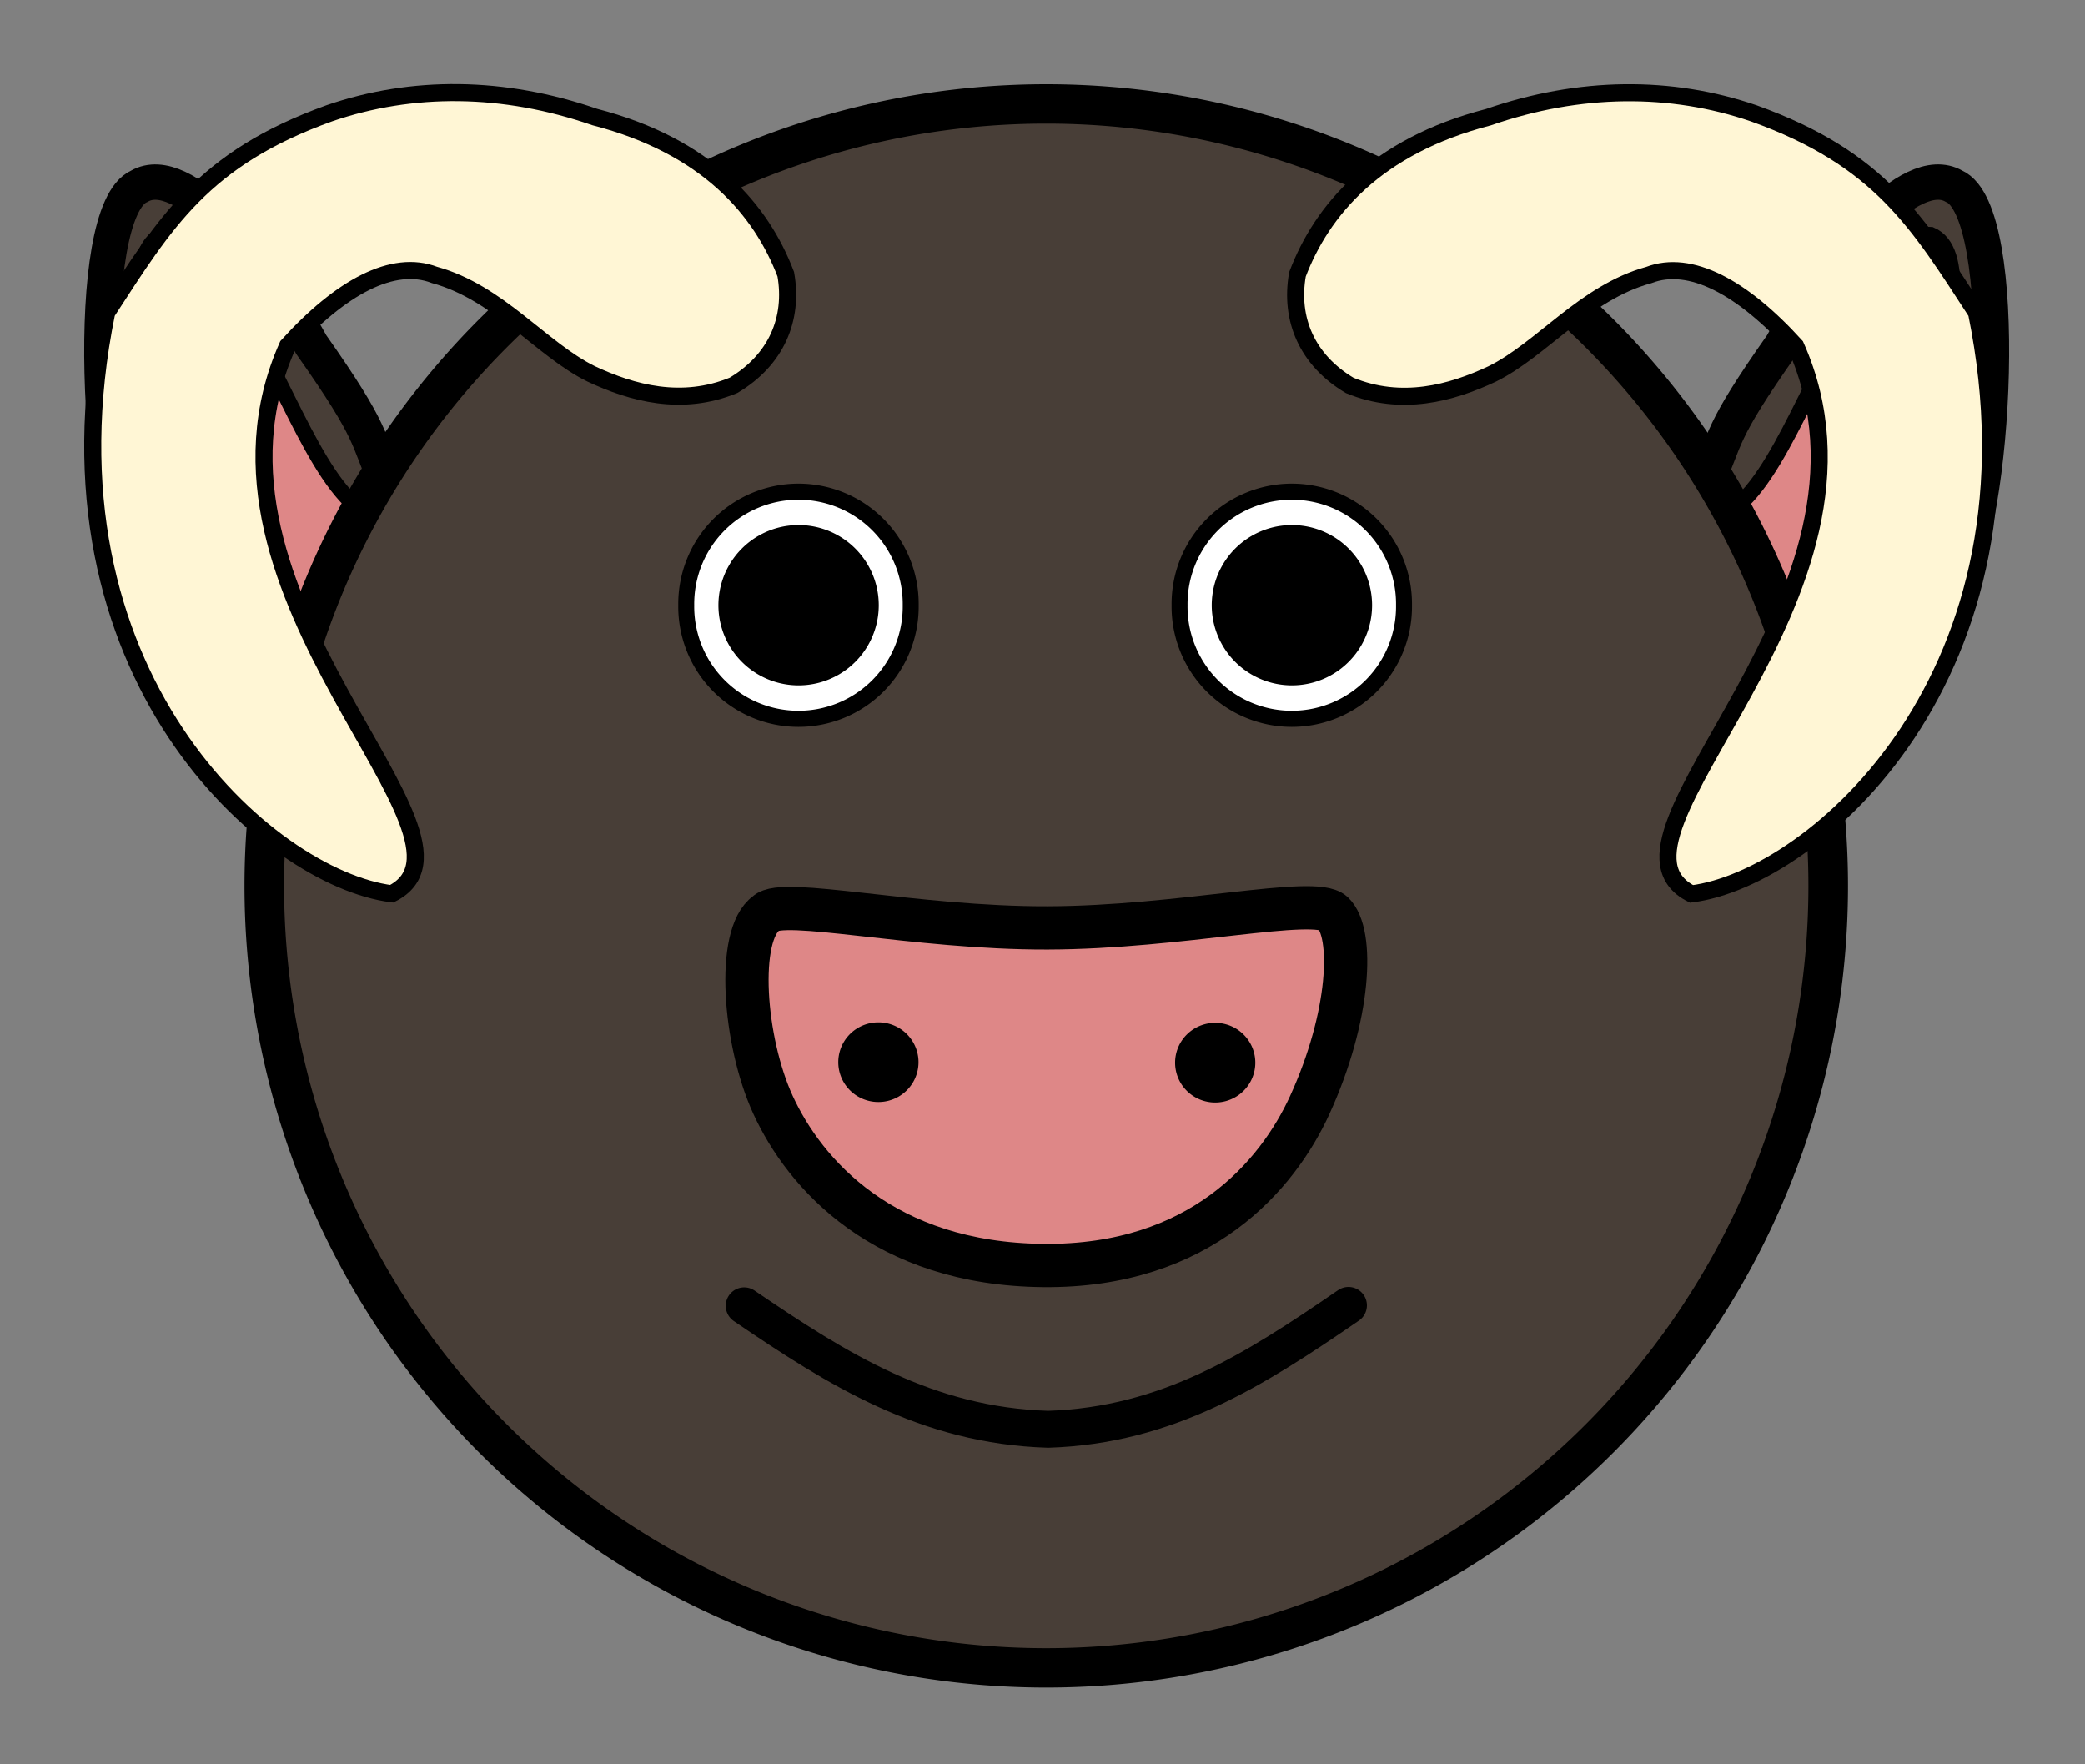 <?xml version="1.0" encoding="UTF-8" standalone="no"?>
<!-- Created with Inkscape (http://www.inkscape.org/) -->
<svg
   xmlns:dc="http://purl.org/dc/elements/1.1/"
   xmlns:cc="http://web.resource.org/cc/"
   xmlns:rdf="http://www.w3.org/1999/02/22-rdf-syntax-ns#"
   xmlns:svg="http://www.w3.org/2000/svg"
   xmlns="http://www.w3.org/2000/svg"
   xmlns:sodipodi="http://sodipodi.sourceforge.net/DTD/sodipodi-0.dtd"
   xmlns:inkscape="http://www.inkscape.org/namespaces/inkscape"
   width="130"
   height="110"
   id="svg2"
   sodipodi:version="0.32"
   inkscape:version="0.45.1"
   version="1.0"
   sodipodi:docbase="/home/eric/graphique/svg/publication"
   sodipodi:docname="linuxien_bull.svg"
   inkscape:output_extension="org.inkscape.output.svg.inkscape">
  <rect width="100%" height="100%" fill="#808080" stroke="none"/>
  <defs
     id="defs4" />
  <sodipodi:namedview
     id="base"
     pagecolor="#ffffff"
     bordercolor="#666666"
     borderopacity="1.0"
     inkscape:pageopacity="0.0"
     inkscape:pageshadow="2"
     inkscape:zoom="4"
     inkscape:cx="68.880893"
     inkscape:cy="54.232143"
     inkscape:document-units="px"
     inkscape:current-layer="layer1"
     width="130px"
     height="110px"
     inkscape:showpageshadow="false"
     showguides="true"
     inkscape:guide-bbox="true"
     inkscape:window-width="1018"
     inkscape:window-height="684"
     inkscape:window-x="0"
     inkscape:window-y="30"
     showgrid="false" />
  <g
     inkscape:label="Calque 1"
     inkscape:groupmode="layer"
     id="layer1">
    <g
       id="g2323"
       transform="translate(5.25,5.25)">
      <path
         sodipodi:nodetypes="cccccc"
         id="path10014"
         d="M 18.918,24.954 C 17.592,21.987 18.129,21.873 14.155,16.232 C 11.105,10.687 6.172,4.79 3.439,6.362 C -0.165,7.932 0.835,27.496 3.499,31.274 C 5.911,35.325 7.972,35.496 12.275,38.898 L 18.918,24.954 z "
         style="fill:#483e37;fill-opacity:1;fill-rule:evenodd;stroke:#000000;stroke-width:2.204;stroke-linecap:butt;stroke-linejoin:miter;stroke-miterlimit:4;stroke-dasharray:none;stroke-opacity:1" />
      <path
         sodipodi:nodetypes="cccccc"
         id="path10016"
         d="M 4.885,9.392 C 6.824,9.244 7.482,11.119 8.506,12.551 C 11.563,15.934 13.827,23.614 16.884,26.238 L 13.471,34.079 C 7.156,31.71 4.865,29.595 4.28,19.452 C 3.689,15.151 2.672,10.343 4.885,9.392 z "
         style="fill:#de8787;fill-rule:evenodd;stroke:#000000;stroke-width:0.983px;stroke-linecap:butt;stroke-linejoin:miter;stroke-opacity:1" />
      <path
         sodipodi:nodetypes="cccccc"
         id="path9014"
         d="M 101.101,24.953 C 102.428,21.986 101.891,21.872 105.864,16.231 C 108.914,10.686 113.847,4.789 116.581,6.361 C 120.185,7.931 119.185,27.494 116.521,31.273 C 114.109,35.324 112.048,35.495 107.745,38.897 L 101.101,24.953 z "
         style="fill:#483e37;fill-opacity:1;fill-rule:evenodd;stroke:#000000;stroke-width:2.204;stroke-linecap:butt;stroke-linejoin:miter;stroke-miterlimit:4;stroke-dasharray:none;stroke-opacity:1" />
      <path
         sodipodi:nodetypes="cccccc"
         id="path9985"
         d="M 115.135,9.39 C 113.196,9.243 112.538,11.118 111.514,12.55 C 108.457,15.933 106.192,23.613 103.135,26.237 L 106.549,34.078 C 112.864,31.709 115.155,29.594 115.74,19.451 C 116.33,15.149 117.348,10.342 115.135,9.39 z "
         style="fill:#de8787;fill-rule:evenodd;stroke:#000000;stroke-width:0.983px;stroke-linecap:butt;stroke-linejoin:miter;stroke-opacity:1" />
      <path
         inkscape:export-ydpi="18.9"
         inkscape:export-xdpi="18.9"
         inkscape:export-filename="/home/eric/graphique/png/vache.png"
         transform="matrix(0.98,0,0,0.975,1.329,1.236)"
         d="M 109.602 49.997 A 49.75 50.003 0 1 1  10.102,49.997 A 49.75 50.003 0 1 1  109.602 49.997 z"
         sodipodi:ry="50.002552"
         sodipodi:rx="49.750011"
         sodipodi:cy="49.997448"
         sodipodi:cx="59.85154"
         id="path2172"
         style="opacity:1;fill:#483e37;fill-opacity:1;fill-rule:nonzero;stroke:#000000;stroke-width:2.519;stroke-linecap:round;stroke-linejoin:miter;stroke-miterlimit:4;stroke-dasharray:none;stroke-dashoffset:0;stroke-opacity:1"
         sodipodi:type="arc" />
      <path
         inkscape:export-ydpi="18.9"
         inkscape:export-xdpi="18.9"
         inkscape:export-filename="/home/eric/graphique/png/vache.png"
         sodipodi:nodetypes="cssscsc"
         id="path10087"
         d="M 42.531,51.688 C 40.634,53.04 41.124,59.66 42.945,63.628 C 44.927,67.946 49.852,73.561 59.818,73.65 C 69.608,73.738 74.415,68.005 76.408,63.656 C 78.946,58.113 79.179,52.921 77.862,51.672 C 76.702,50.587 68.36,52.583 60.063,52.604 C 51.766,52.625 43.513,50.671 42.531,51.688 z "
         style="fill:#de8787;fill-opacity:1;fill-rule:nonzero;stroke:#000000;stroke-width:2.698;stroke-linecap:round;stroke-linejoin:miter;stroke-miterlimit:4;stroke-dashoffset:0;stroke-opacity:1" />
      <path
         inkscape:export-ydpi="18.9"
         inkscape:export-xdpi="18.9"
         inkscape:export-filename="/home/eric/graphique/png/vache.png"
         transform="matrix(1.053,0,0,1.104,-2.474,-6.37)"
         d="M 51.75 61 A 2.375 2.25 0 1 1  47,61 A 2.375 2.25 0 1 1  51.75 61 z"
         sodipodi:ry="2.25"
         sodipodi:rx="2.375"
         sodipodi:cy="61"
         sodipodi:cx="49.375"
         id="path10113"
         style="opacity:1;fill:#000000;fill-opacity:1;fill-rule:nonzero;stroke:none;stroke-width:2.5;stroke-linecap:round;stroke-linejoin:miter;stroke-miterlimit:4;stroke-dasharray:none;stroke-dashoffset:0;stroke-opacity:1"
         sodipodi:type="arc" />
      <path
         inkscape:export-ydpi="18.9"
         inkscape:export-xdpi="18.9"
         inkscape:export-filename="/home/eric/graphique/png/vache.png"
         transform="matrix(1.053,0,0,1.104,18.526,-6.339)"
         d="M 51.75 61 A 2.375 2.25 0 1 1  47,61 A 2.375 2.25 0 1 1  51.75 61 z"
         sodipodi:ry="2.25"
         sodipodi:rx="2.375"
         sodipodi:cy="61"
         sodipodi:cx="49.375"
         id="path11084"
         style="opacity:1;fill:#000000;fill-opacity:1;fill-rule:nonzero;stroke:none;stroke-width:2.5;stroke-linecap:round;stroke-linejoin:miter;stroke-miterlimit:4;stroke-dasharray:none;stroke-dashoffset:0;stroke-opacity:1"
         sodipodi:type="arc" />
      <path
         inkscape:export-ydpi="18.9"
         inkscape:export-xdpi="18.9"
         inkscape:export-filename="/home/eric/graphique/png/vache.png"
         sodipodi:nodetypes="ccc"
         id="path6430"
         d="M 41.15,76.163 C 46.963,80.119 52.524,83.633 60.104,83.863 C 67.545,83.624 72.965,80.164 78.828,76.137"
         style="fill:none;fill-rule:evenodd;stroke:#000000;stroke-width:2.3;stroke-linecap:round;stroke-linejoin:miter;stroke-miterlimit:4;stroke-dasharray:none;stroke-opacity:1" />
      <g
         id="g2271">
        <path
           sodipodi:type="arc"
           style="fill:#ffffff;fill-opacity:1;fill-rule:nonzero;stroke:#000000;stroke-width:1.001;stroke-linecap:round;stroke-linejoin:miter;stroke-miterlimit:4;stroke-dasharray:none;stroke-dashoffset:0;stroke-opacity:1"
           id="path8062"
           sodipodi:cx="35.008099"
           sodipodi:cy="35.002998"
           sodipodi:rx="7.0395007"
           sodipodi:ry="6.976366"
           d="M 42.048 35.003 A 7.04 6.976 0 1 1  27.969,35.003 A 7.04 6.976 0 1 1  42.048 35.003 z"
           transform="matrix(0.994,0,0,1.003,9.736,-2.622)"
           inkscape:export-filename="/home/eric/graphique/png/cochon.png"
           inkscape:export-xdpi="18.9"
           inkscape:export-ydpi="18.9" />
        <path
           sodipodi:type="arc"
           style="fill:#000000;fill-opacity:1;fill-rule:nonzero;stroke:none;stroke-width:2.5;stroke-linecap:butt;stroke-linejoin:miter;stroke-miterlimit:4;stroke-dasharray:none;stroke-dashoffset:0;stroke-opacity:1"
           id="path8408"
           sodipodi:cx="35.008099"
           sodipodi:cy="35.097698"
           sodipodi:rx="5.0191956"
           sodipodi:ry="4.987628"
           d="M 40.027 35.098 A 5.019 4.988 0 1 1  29.989,35.098 A 5.019 4.988 0 1 1  40.027 35.098 z"
           transform="matrix(0.996,0,0,1.002,9.674,-2.685)"
           inkscape:export-filename="/home/eric/graphique/png/cochon.png"
           inkscape:export-xdpi="18.9"
           inkscape:export-ydpi="18.9" />
      </g>
      <g
         id="g2265">
        <path
           sodipodi:type="arc"
           style="opacity:1;fill:#ffffff;fill-opacity:1;fill-rule:nonzero;stroke:#000000;stroke-width:1.001;stroke-linecap:round;stroke-linejoin:miter;stroke-miterlimit:4;stroke-dasharray:none;stroke-dashoffset:0;stroke-opacity:1"
           id="path11093"
           sodipodi:cx="35.008099"
           sodipodi:cy="35.002998"
           sodipodi:rx="7.0395007"
           sodipodi:ry="6.976366"
           d="M 42.048 35.003 A 7.04 6.976 0 1 1  27.969,35.003 A 7.04 6.976 0 1 1  42.048 35.003 z"
           transform="matrix(0.994,0,0,1.003,40.495,-2.622)"
           inkscape:export-filename="/home/eric/graphique/png/vache.png"
           inkscape:export-xdpi="18.9"
           inkscape:export-ydpi="18.9" />
        <path
           sodipodi:type="arc"
           style="opacity:1;fill:#000000;fill-opacity:1;fill-rule:nonzero;stroke:none;stroke-width:2.5;stroke-linecap:butt;stroke-linejoin:miter;stroke-miterlimit:4;stroke-dasharray:none;stroke-dashoffset:0;stroke-opacity:1"
           id="path11095"
           sodipodi:cx="35.008099"
           sodipodi:cy="35.097698"
           sodipodi:rx="5.0191956"
           sodipodi:ry="4.987628"
           d="M 40.027 35.098 A 5.019 4.988 0 1 1  29.989,35.098 A 5.019 4.988 0 1 1  40.027 35.098 z"
           transform="matrix(0.996,0,0,1.002,40.433,-2.685)"
           inkscape:export-filename="/home/eric/graphique/png/vache.png"
           inkscape:export-xdpi="18.9"
           inkscape:export-ydpi="18.9" />
      </g>
      <path
         sodipodi:nodetypes="cccccccccc"
         id="path2243"
         d="M 75.647,11.855 C 77.164,7.864 80.521,3.873 87.556,2.055 C 93.246,0.086 98.936,0.047 104.1,1.818 C 111.992,4.655 114.326,8.627 117.986,14.243 C 122.583,36.75 107.88,49.51 100.216,50.483 C 93.252,46.955 113.669,31.914 106.711,16.32 C 103.383,12.648 100.13,10.906 97.552,11.898 C 93.551,12.992 90.881,16.545 87.786,18.065 C 85.219,19.269 82.127,20.111 78.903,18.781 C 76.241,17.197 75.156,14.646 75.647,11.855 z "
         style="fill:#fff6d5;fill-rule:evenodd;stroke:#000000;stroke-width:1.064px;stroke-linecap:butt;stroke-linejoin:miter;stroke-opacity:1" />
      <path
         sodipodi:nodetypes="cccccccccc"
         id="path2263"
         d="M 43.744,11.848 C 42.226,7.857 38.869,3.866 31.834,2.047 C 26.144,0.078 20.454,0.04 15.29,1.811 C 7.398,4.648 5.064,8.62 1.404,14.236 C -3.193,36.742 11.511,49.503 19.174,50.475 C 26.138,46.947 5.721,31.907 12.679,16.313 C 16.007,12.641 19.261,10.899 21.838,11.891 C 25.84,12.984 28.51,16.538 31.604,18.058 C 34.171,19.262 37.263,20.104 40.487,18.774 C 43.149,17.189 44.235,14.639 43.744,11.848 z "
         style="fill:#fff6d5;fill-rule:evenodd;stroke:#000000;stroke-width:1.064px;stroke-linecap:butt;stroke-linejoin:miter;stroke-opacity:1" />
    </g>
  </g>
</svg>
